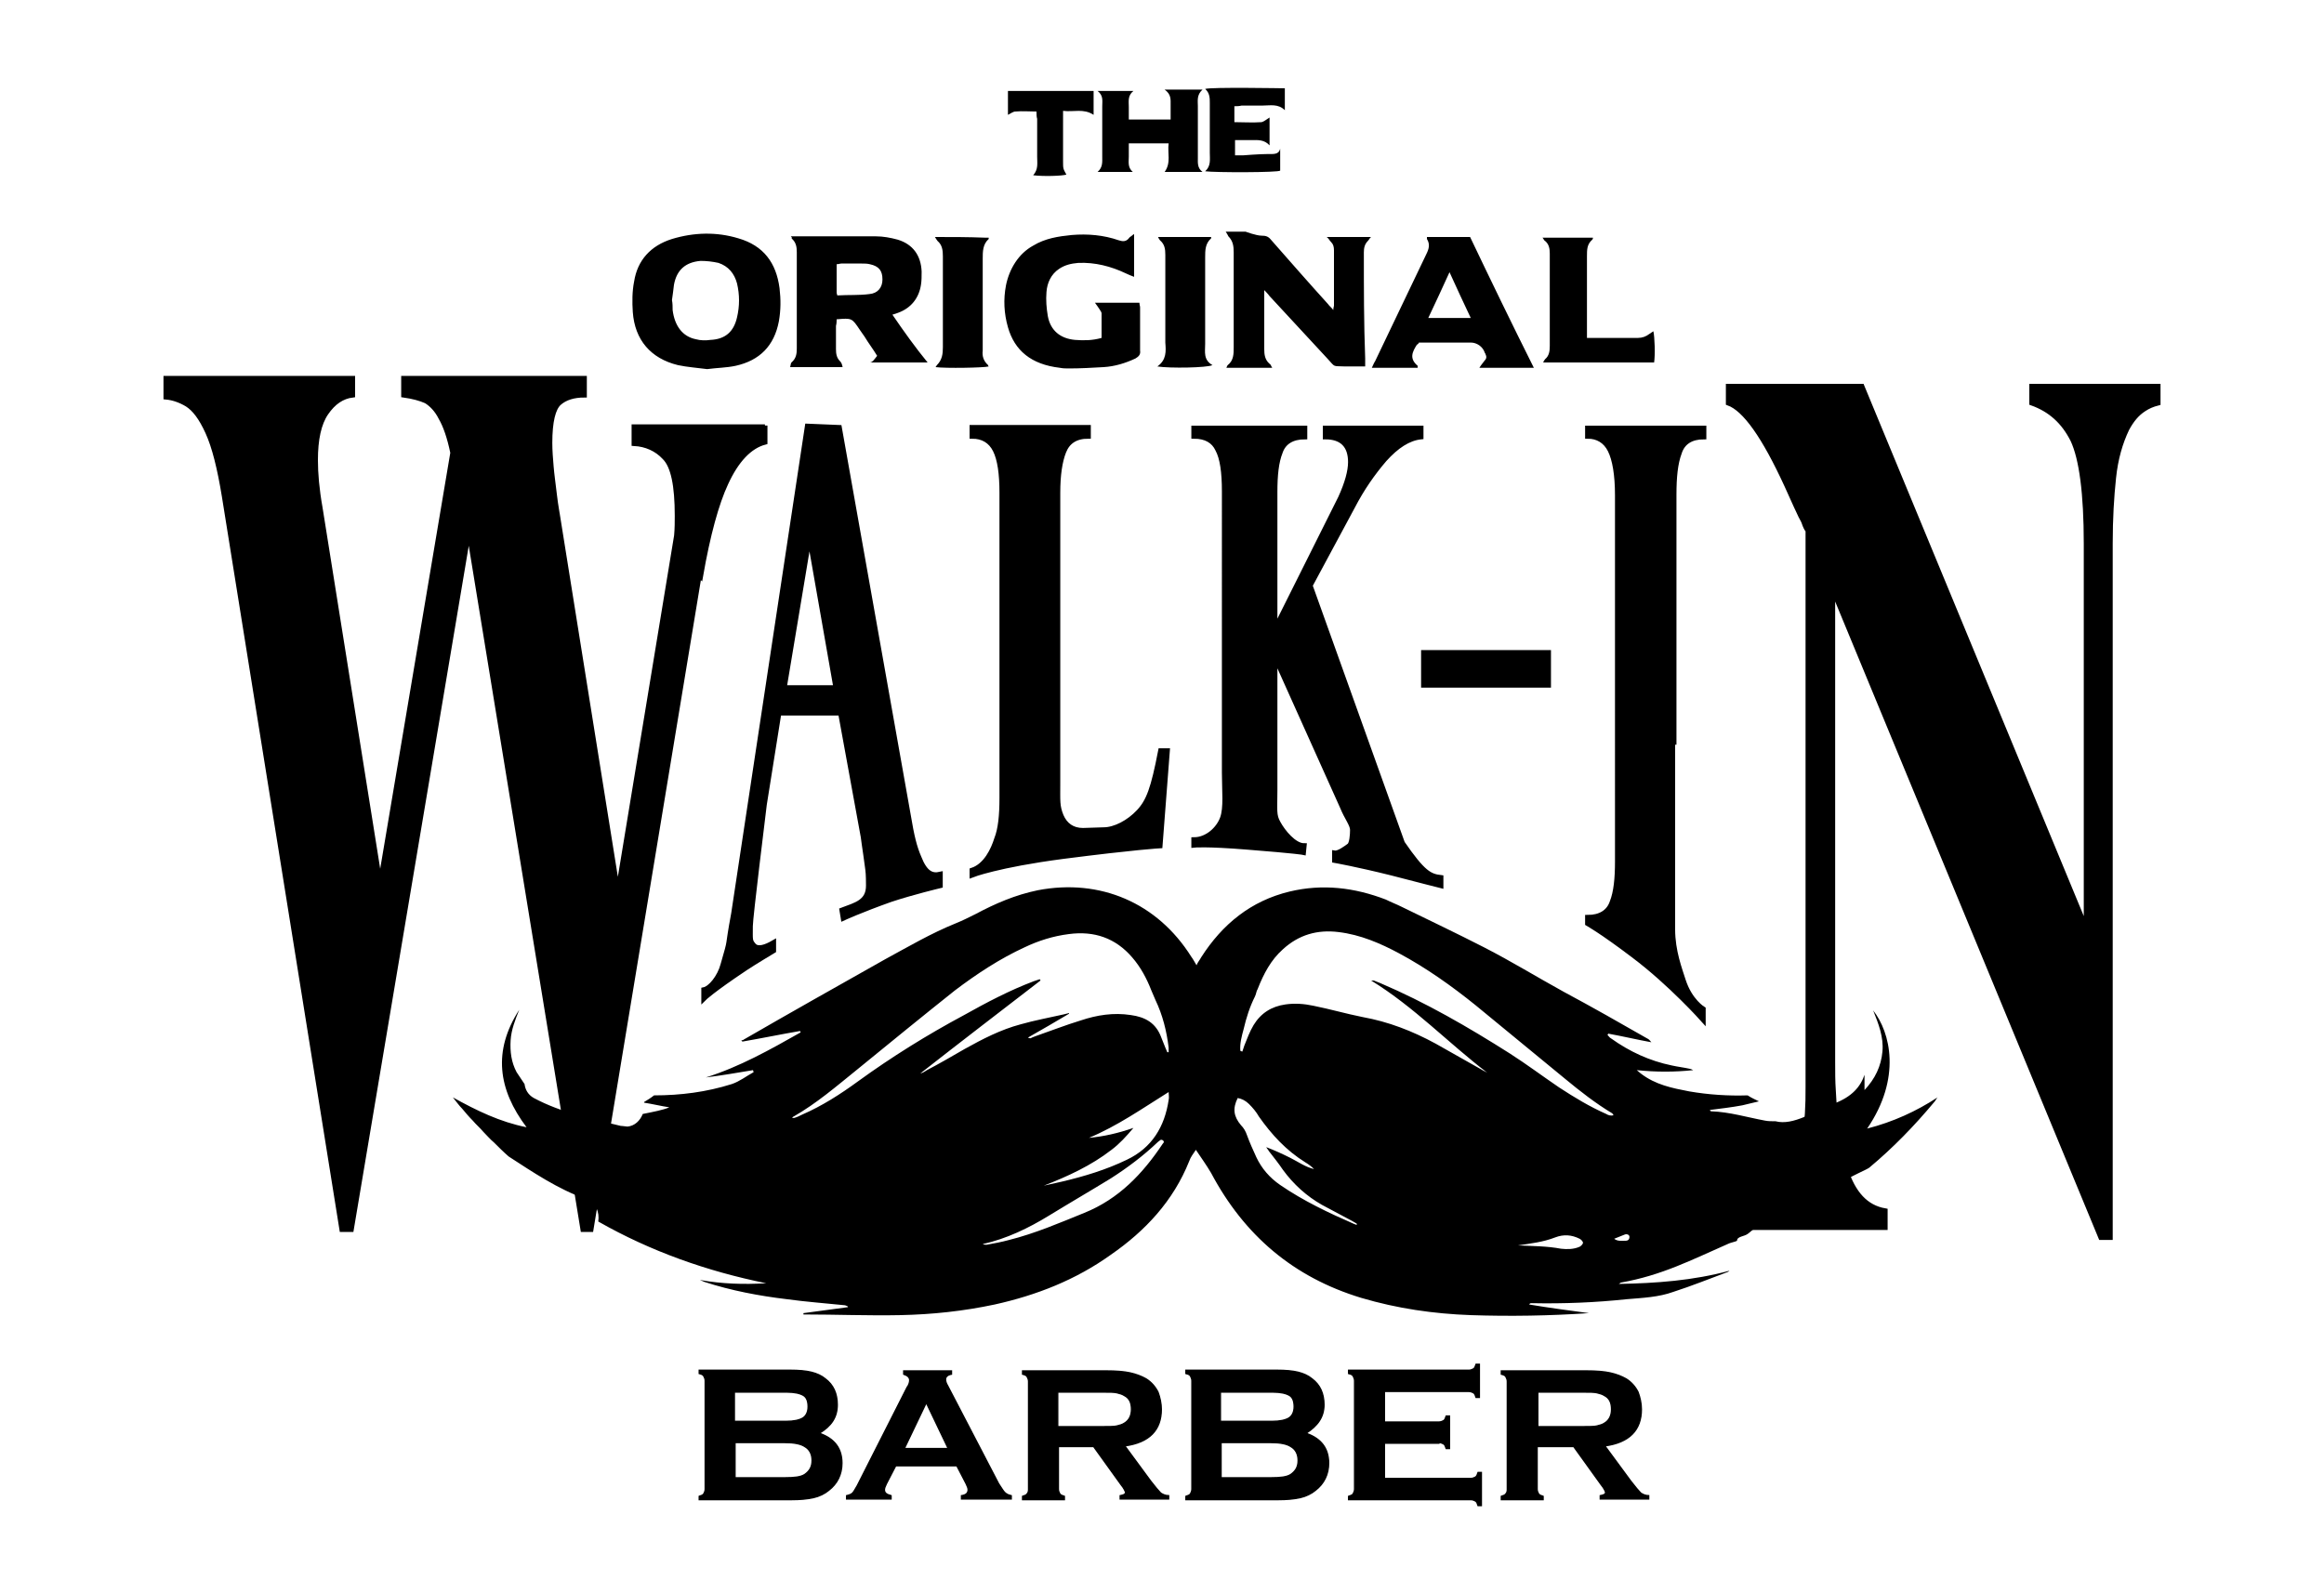 <?xml version="1.0" encoding="utf-8"?>
<!-- Generator: Adobe Illustrator 16.0.0, SVG Export Plug-In . SVG Version: 6.00 Build 0)  -->
<!DOCTYPE svg PUBLIC "-//W3C//DTD SVG 1.1//EN" "http://www.w3.org/Graphics/SVG/1.1/DTD/svg11.dtd">
<svg xmlns="http://www.w3.org/2000/svg" xmlns:xlink="http://www.w3.org/1999/xlink" version="1.1" id="the-original-walkin-barber-logo" x="0px" y="0px" width="350" height="240" viewBox="0 0 350 240" enable-background="new 0 0 350 240" xml:space="preserve">
<g>
	<path fill-rule="evenodd" clip-rule="evenodd" d="M165.3,13.7h5.4c-0.9,0.7-0.7,1.6-0.7,2.4V18h6.3c0-0.7,0-1.5,0-2.2   c0-0.8,0.1-1.6-0.9-2.3c1.1,0,2,0,2.9,0c0.8,0,1.7,0,2.8,0c-0.9,0.8-0.7,1.7-0.7,2.5c0,2.6,0,5.2,0,7.8c0,0.7-0.1,1.5,0.7,2.1h-5.7   c1-1.4,0.4-2.8,0.6-4.3h-6c0,0.7,0,1.4,0,2c0,0.8-0.2,1.6,0.6,2.3h-5.3c0.8-0.7,0.7-1.5,0.7-2.3c0-2.5,0-5,0-7.6   C166,15.2,166.2,14.4,165.3,13.7 M185.9,21.1c0.9,0,1.8,0,2.6,0c0.9,0,1.9-0.1,2.7,0.8v-4.2c-0.5,0.3-0.8,0.6-1.2,0.7   c-1.4,0.1-2.7,0-4.1,0V16c0.4,0,0.7,0,1.1-0.1c1.1,0,2.2,0,3.2,0c1.1,0,2.3-0.3,3.3,0.7v-3.3c0,0-11.3-0.2-12,0.1   c0.7,0.6,0.7,1.4,0.7,2.1c0,2.5,0,5,0,7.5c0,1,0.2,2-0.7,2.8c1.4,0.2,11.1,0.2,11.3-0.1v-3.3c-0.2,0.9-1,0.8-1.8,0.8   c-1.3,0-3.8,0.2-3.8,0.2h-1.2V21.1z M160.1,16.7c1.6,0.2,3.1-0.4,4.6,0.6v-3.6h-12.9v3.6c0.4-0.2,0.8-0.5,1.1-0.5   c1.1-0.1,2.1,0,3.2,0c0,0.4,0,0.8,0.1,1.1c0,1.9,0,3.8,0,5.7c0,1,0.2,1.9-0.6,2.8c1.6,0.2,4.4,0.1,5-0.1c-0.5-0.9-0.5-0.9-0.5-2   v-3.5V16.7"/>
	<path fill-rule="evenodd" clip-rule="evenodd" d="M119.1,35.6c0.3,0,0.5,0,0.8,0c4,0,8,0,12,0c1.1,0,2.2,0.2,3.3,0.5   c2.3,0.7,3.5,2.4,3.6,4.8c0,0.7,0,1.4-0.1,2c-0.3,2-1.5,3.5-3.4,4.2c-0.3,0.1-0.5,0.2-0.9,0.3c1.7,2.5,3.5,5,5.3,7.2h-8.7   c0.4,0,0.7-0.5,1.1-1c-0.6-1-1.3-1.9-1.9-2.9c-0.2-0.3-0.5-0.7-0.7-1c-1.2-1.8-1.2-1.8-3.5-1.6c0,0.3,0,0.6-0.1,1   c0,1.2,0,2.3,0,3.5c0,0.7,0.1,1.3,0.6,1.8c0.2,0.2,0.3,0.4,0.4,0.9h-7.9c0.1-0.4,0.1-0.6,0.2-0.7c0.7-0.6,0.8-1.3,0.8-2.1   c0-4.9,0-9.7,0-14.5c0-0.8-0.1-1.5-0.8-2.1C119.3,35.9,119.3,35.8,119.1,35.6 M126.1,44.5c1.7-0.1,3.3,0,4.8-0.2c1.3-0.1,2-1,2-2.2   c0-1.3-0.5-2-1.9-2.3c-0.4-0.1-0.8-0.1-1.2-0.1c-1,0-2.1,0-3.1,0c-0.2,0-0.4,0.1-0.7,0.1c0,1.5,0,2.8,0,4.2   C126,44.1,126,44.2,126.1,44.5 M106.5,55.6c-1.5-0.2-3-0.3-4.4-0.6c-4.1-1-6.5-3.8-6.8-8c-0.1-1.5-0.1-3.1,0.2-4.6   C96,39.2,98,37,101.2,36c3.3-1,6.7-1.1,10-0.1c3.8,1.1,5.7,3.7,6.2,7.5c0.2,1.7,0.2,3.3-0.1,5c-0.7,3.7-2.9,5.9-6.5,6.7   C109.4,55.4,108,55.4,106.5,55.6 M101.2,45.2C101.3,45.2,101.3,45.2,101.2,45.2c0.1,0.5,0.1,1,0.1,1.5c0.3,2.4,1.5,4,3.5,4.4   c0.7,0.2,1.5,0.2,2.2,0.1c2.2-0.1,3.5-1.2,4-3.4c0.4-1.7,0.4-3.4,0-5.1c-0.4-1.5-1.3-2.6-2.8-3.1c-0.9-0.2-1.8-0.3-2.7-0.3   c-2.3,0.2-3.6,1.4-4,3.6C101.4,43.8,101.3,44.5,101.2,45.2 M205.6,54c-0.2-5.3-0.2-10.6-0.2-16c0-0.6,0.1-1.2,0.6-1.7   c0.2-0.2,0.3-0.5,0.5-0.6h-6.7c0.3,0.2,0.4,0.5,0.7,0.8c0.3,0.3,0.4,0.7,0.4,1.2c0,2.8,0,5.6,0,8.3c0,0.2-0.1,0.3-0.1,0.7   c-0.3-0.4-0.6-0.6-0.8-0.9c-2.9-3.2-5.7-6.4-8.6-9.7c-0.4-0.5-0.8-0.6-1.4-0.6c-0.8,0-2.4-0.6-2.4-0.6h-3c0.2,0.3,0.3,0.5,0.4,0.7   c0.7,0.7,0.8,1.5,0.8,2.4c0,4.8,0,9.5,0,14.3c0,1,0,2-0.9,2.7c-0.1,0.1-0.1,0.2-0.2,0.4h6.9c-0.2-0.3-0.2-0.5-0.4-0.6   c-0.7-0.6-0.8-1.4-0.8-2.2c0-2.6,0-5.2,0-7.8v-1.1c0,0,0.6,0.6,0.8,0.9c2.9,3.1,5.8,6.3,8.7,9.4c1.3,1.4,0.7,1.1,2.7,1.2   c0.9,0,1.8,0,3,0V54z M170.7,35.3c-0.3,0.3-0.6,0.4-0.7,0.6c-0.4,0.5-0.9,0.5-1.5,0.3c-2.3-0.8-4.7-1-7.1-0.8c-2,0.2-4,0.5-5.8,1.6   c-2.2,1.2-3.6,3.5-4.1,6c-0.4,2.1-0.3,4.2,0.3,6.3c1,3.5,3.5,5.6,7.8,6.1c0.5,0.1,0.9,0.1,1.4,0.1c1.7,0,3.5-0.1,5.2-0.2   c1.7-0.1,3.3-0.6,4.8-1.3c0.5-0.3,0.8-0.6,0.7-1.2c0-2.2,0-4.3,0-6.5c0-0.2-0.1-0.4-0.1-0.7h-6.7c0.3,0.4,0.5,0.7,0.7,1   c0.1,0.2,0.3,0.4,0.3,0.6c0,1.2,0,2.5,0,3.7c-1.4,0.4-2.7,0.4-4,0.3c-2.2-0.2-3.7-1.4-4.1-3.6c-0.2-1.2-0.3-2.4-0.2-3.6   c0.1-1.4,0.7-2.7,1.9-3.5c0.9-0.6,1.8-0.8,2.9-0.9c2.5-0.1,4.9,0.5,7.2,1.6c0.4,0.2,0.7,0.3,1.2,0.5V35.3 M231,55.4h-8.2   c0.3-0.5,0.6-0.8,0.8-1.1c0.3-0.3,0.3-0.6,0.1-1c0-0.1-0.1-0.1-0.1-0.2c-0.3-0.9-1.2-1.5-2.1-1.5h-6.7h-1.1   c-0.1,0.2-0.2,0.3-0.3,0.3c-0.7,1.1-1.2,2.1,0.1,3.2c0,0,0,0.1,0,0.3h-6.9c0.2-0.4,0.3-0.7,0.5-1c2.6-5.4,5.1-10.7,7.7-16.1   c0.4-0.8,0.6-1.5,0.1-2.3c0-0.1,0-0.2,0-0.3h6.5C224.5,42.2,227.7,48.8,231,55.4 M221.5,47.9c-1.1-2.3-2.1-4.5-3.2-6.9   c-1.1,2.4-2.1,4.6-3.2,6.9H221.5z M249.1,54.7c0.2-1.2,0.1-4-0.1-4.8c-0.2,0.1-0.4,0.3-0.6,0.4c-0.5,0.4-1.1,0.6-1.7,0.6   c-2.2,0-4.4,0-6.5,0H239v-1.4c0-3.6,0-7.3,0-10.9c0-1,0-1.8,0.8-2.5c0.1-0.1,0.1-0.2,0.1-0.3h-7.6c0.2,0.2,0.2,0.4,0.4,0.5   c0.6,0.5,0.7,1.2,0.7,1.9c0,4.6,0,9.3,0,13.9c0,0.8-0.1,1.5-0.7,2c-0.1,0.1-0.2,0.3-0.3,0.5H249.1z M174.3,55.2   c1.9,0.3,7.5,0.2,8.3-0.2c-1.4-0.8-1.1-2-1.1-3.2c0-4.3,0-8.7,0-13c0-1.1,0-2.1,0.9-2.9c0,0,0-0.1,0-0.2h-8   c0.1,0.2,0.2,0.4,0.3,0.5c0.7,0.6,0.8,1.3,0.8,2.2c0,4.4,0,8.8,0,13.2C175.6,52.9,175.7,54.2,174.3,55.2 M140.8,35.7   c0.2,0.3,0.3,0.5,0.4,0.6c0.7,0.6,0.8,1.4,0.8,2.3c0,4.6,0,9.2,0,13.7c0,1-0.1,1.9-0.9,2.7c-0.1,0.1-0.1,0.2-0.2,0.3   c1.5,0.2,7.3,0.1,8-0.1c-0.1-0.1-0.1-0.3-0.2-0.3c-0.6-0.6-0.8-1.3-0.7-2.1c0-4.6,0-9.2,0-13.8c0-1.1,0-2.2,0.9-3c0,0,0-0.1,0-0.2   c-0.2,0-0.4,0-0.6,0C145.8,35.7,143.4,35.7,140.8,35.7"/>
	<path stroke="#000000" stroke-width="0.759" stroke-miterlimit="10" d="M138.4,129.2c-0.7-1.6-1.1-3.3-1.6-6.3l-10.4-58.5l-4.8-0.2   l-11.1,73.4c-1.1,5.9-0.3,3.2-1.6,7.7c-0.5,1.9-1.9,3.6-2.9,3.8l0,1.3c0,0,1.2-1.2,6.3-4.6c1.2-0.8,4.2-2.6,4.2-2.6l0-1.2   c-1.2,0.7-2.4,1.1-3,0.4c-0.6-0.7-0.5-0.8-0.5-2.9c0-1.3,1.9-16.6,2.1-18.3l2.2-13.8h9.3L130,126c0,0.2,0.3,2,0.4,2.8   c0.1,0.8,0.2,1.5,0.3,2.2c0.1,0.7,0.1,2,0.1,2.4c0,2.5-1.9,2.9-4,3.7l0.2,1.2c0,0,2.6-1.2,7.1-2.8c3.3-1.1,7.5-2.1,7.5-2.1v-1.7   C140.3,132,139.3,131.5,138.4,129.2z M118.1,103.6l3.8-22.8l4,22.8H118.1z M233.2,98.3v4.9h-18.8v-4.9H233.2z M217,132.2v1.2   c0,0-2.8-0.7-7.4-1.9c-5.2-1.3-8.6-1.9-8.6-1.9l0-1.1c0.6,0.1,1.8-0.8,2.2-1.1c0.4-0.3,0.5-1.6,0.5-2.4c0-0.8-0.9-1.9-1.5-3.4   L192,98.9v20.1c0,3-0.2,3.8,0.5,5c0.7,1.3,2.4,3.4,3.9,3.4l-0.1,1c0,0-0.9-0.2-8.5-0.8c-6.2-0.5-8-0.3-8-0.3v-0.8   c2,0,3.7-1.6,4.3-3.2c0.6-1.6,0.3-4.2,0.3-6.9V74c0-2.9-0.3-5-1-6.3c-0.6-1.3-1.8-2-3.6-2v-1.2h16.7v1.3c-1.9,0-3.2,0.8-3.7,2.3   c-0.6,1.5-0.8,3.5-0.8,6v20.7l9.9-19.8c1-2.2,1.5-4,1.5-5.4c0-2.5-1.3-3.8-3.8-3.8v-1.3H214v1.3c-1.9,0.2-3.7,1.4-5.5,3.4   c-1.8,2.1-3.4,4.4-4.8,7.1l-6.4,11.9l13.9,38.8C214.3,131.5,215.3,132,217,132.2z M175.8,113.1l-1.1,14.3c0,0-3.7,0.2-14.6,1.6   c-9.9,1.3-13.7,2.8-13.7,2.8v-0.7c2.1-0.7,3.2-3.1,3.7-4.7c0.6-1.5,0.8-3.6,0.8-6.2v-46c0-2.8-0.3-5-1-6.4   c-0.7-1.4-1.9-2.1-3.5-2.1v-1.3h17.5v1.3c-1.9,0-3.1,0.8-3.7,2.3c-0.6,1.5-0.9,3.6-0.9,6.2v43.8c0,2.7-0.1,3.4,0.5,4.9   c0.6,1.4,1.7,2.2,3.3,2.2l3.1-0.1c1.7,0,3.8-1.1,5.3-2.7c1.5-1.6,2.2-3.5,3.3-9.2H175.8z M325,58.2v2.5l0,0   c-0.8,0.2-1.5,0.5-2.1,0.9c-1.1,0.7-1.9,1.7-2.6,3c-1,2.1-1.7,4.5-2,7.4c-0.3,2.8-0.5,6.1-0.5,9.9v104.5h-1.4L276,88.7v71.3   c0,1.5,0,2.9,0.1,4.3c0.2,4.1,0.7,7.8,1.6,11c0.1,0.3,0.1,0.5,0.2,0.8c1.2,3.7,3.1,5.8,6,6.3v2.5h-19.8v-2.5   c5.5-1,8.3-7.3,8.2-18.7V79.9c-0.2-0.2-0.4-0.6-0.6-1.2c-0.1-0.3-0.3-0.6-0.5-1c-0.2-0.4-0.4-0.9-0.7-1.5c-0.5-1.1-1-2.2-1.4-3.1   c-3.4-7.4-6.3-11.5-8.8-12.4l0,0v-2.5h20.1l33.8,81.7v-58c0-7.6-0.7-12.8-2-15.6c-1.4-2.8-3.4-4.6-6.2-5.6l0,0v-2.5H325z    M251.9,111.8v10.2c0,0.1,0,0.3,0,0.4c0,0,0,0,0,0V140c0,3.3,1.1,6.1,1.6,7.7c1,3.1,3,4.3,3,4.3v1.6c0,0-4.9-5.5-10.5-9.7   c-4.6-3.5-6.9-4.8-6.9-4.8v-0.9c1.9,0,3.2-0.8,3.7-2.3c0.6-1.5,0.8-3.6,0.8-6.1v-9V93V82.5c0-0.1,0-0.3,0-0.4c0,0,0,0,0,0v-7.5   c0-3.1-0.4-5.4-1.1-6.8c-0.7-1.4-1.9-2.1-3.4-2.1v-1.2h17.5v1.3c-1.9,0-3.2,0.8-3.7,2.4c-0.6,1.6-0.8,3.7-0.8,6.3V111.8z    M115.2,64.1v2.5c-2.3,0.6-4.3,2.7-5.9,6.2c-1.4,3-2.7,7.7-3.8,14c-0.1-0.1-0.1-0.1-0.2-0.2l-16.3,98.6h-1.2L70.7,80.5h-0.2   L52.9,185.2h-1.4L33.8,74.8c-0.7-4.3-1.5-7.5-2.5-9.7c-1-2.2-2-3.5-3.1-4.2c-1-0.6-2.1-1-3.2-1.1V57h28.1v2.5   c-1.6,0.2-2.9,1.1-4,2.7c-1.1,1.6-1.6,4-1.6,7.1c0,2,0.2,4.4,0.7,7.2l9,56.4h0.1l10.9-64.7c-0.5-2.4-1.1-4.1-1.8-5.3   c-0.6-1.2-1.4-2-2.2-2.5c-0.9-0.4-2-0.7-3.4-0.9V57H88v2.5c-1.6,0-2.9,0.4-3.8,1.2c-0.9,0.8-1.4,2.8-1.4,6c0,1.2,0.1,2.4,0.2,3.6   c0.1,1.2,0.3,2.6,0.5,4.3c0.2,1.7,0.4,2.6,0.4,2.7l8.9,55.6h0.5l8.6-52.2c0,0,0,0,0,0c0.1-1.1,0.1-2.1,0.1-3c0-4.6-0.6-7.5-1.9-8.8   c-1.2-1.3-2.8-2-4.6-2.1v-2.5H115.2z"/>
	<path fill-rule="evenodd" clip-rule="evenodd" d="M281.2,170c5.2-7.6,3.5-14.5,0.9-17.8c0.8,2,1.6,4,1.4,6.2   c-0.2,2.2-1.1,4.1-2.7,5.8v-2.3c-0.6,1.8-1.9,3.3-4.5,4.3c-3.1,1.2-6.2,3.4-8.9,2.7c0,0.7,0-0.7,0,0c-0.6,0-1.1,0-1.6-0.1   c-2.7-0.5-5.3-1.3-8.1-1.4c-0.1,0-0.1-0.1-0.2-0.2c1.6-0.2,3.3-0.4,4.9-0.7c0.8-0.2,1.7-0.4,2.5-0.6c-0.6-0.3-1.1-0.5-1.7-0.9   c-2.9,0.1-5.9-0.1-8.8-0.6c-2.6-0.5-5.1-1-7.3-2.7c-0.2-0.2-0.4-0.3-0.6-0.5c2.9,0.3,5.7,0.3,8.5,0c-0.2-0.1-0.4-0.2-0.5-0.2   c-0.9-0.2-1.8-0.3-2.7-0.5c-3.4-0.7-6.4-2.1-9.2-4.1c-0.2-0.1-0.3-0.3-0.5-0.5c0-0.1,0.1-0.1,0.1-0.2c2.2,0.4,4.3,0.9,6.5,1.3   c-0.2-0.2-0.3-0.4-0.5-0.5c-4.2-2.4-8.4-4.8-12.7-7.1c-4-2.2-7.9-4.6-12-6.7c-4.1-2.1-8.3-4.1-12.4-6.1c-0.8-0.4-1.6-0.7-2.4-1.1   c-4.7-1.8-9.5-2.4-14.5-1.2c-5.8,1.4-10.1,4.9-13.3,9.9c-0.2,0.4-0.5,0.7-0.7,1.2c-0.3-0.5-0.5-0.9-0.8-1.3   c-5.1-8.1-13.7-11.8-23.1-10c-3.4,0.7-6.4,2-9.4,3.6c-1,0.5-2,1-3,1.4c-3.7,1.5-7.1,3.5-10.6,5.4c-7.1,4-14.2,8-21.3,12.1   c-0.1,0.1-0.2,0.1-0.4,0.1c0.1,0,0.1,0.1,0.2,0.2c2.9-0.5,5.8-1.1,8.7-1.6c0,0.1,0,0.1,0.1,0.2c-4.6,2.6-9.2,5.2-14.3,6.8   c2.4-0.3,4.7-0.7,7.1-1.1c0.1,0.2,0,0.1,0.1,0.3c-1.1,0.6-2.1,1.4-3.3,1.8c-3.8,1.2-7.7,1.7-11.7,1.7c-0.5,0.4-1,0.7-1.5,1   c0,0.1,0,0.1,0,0.1c1.3,0.2,2.5,0.5,3.8,0.7c-0.9,0.4-2.5,0.7-4,1c-0.4,1-1.2,1.8-2.3,1.9c0,0-0.9-0.1-0.9-0.1c0,0-0.1,0-0.1,0   c-4.5-1.1-9-2-13.1-4.2c-0.9-0.5-1.3-1.3-1.4-2.1c-0.4-0.6-0.8-1.2-1.2-1.8c-0.8-1.5-1-3.1-0.9-4.8c0.1-1.6,0.7-3.1,1.3-4.6   c-4,6.2-3.2,12,1.1,17.7c-4-0.8-7.5-2.5-11.1-4.5c0.5,0.6,0.9,1.2,1.4,1.7c0.5,0.6,1,1.2,1.6,1.8c0.5,0.6,1.1,1.1,1.6,1.7   c0.5,0.5,1,1.1,1.6,1.6c0.7,0.7,1.4,1.4,2.2,2.1c0,0,0,0,0,0c3.7,2.4,7.4,4.9,11.6,6.4c1.6,0.6,2.1,2,1.9,3.4   c7.9,4.5,16.4,7.5,25.3,9.3c-3.4,0.2-6.7,0.1-10-0.5c0.2,0.1,0.5,0.2,0.7,0.3c4,1.3,8.2,2.1,12.4,2.6c2.9,0.4,5.7,0.6,8.6,0.9   c0.2,0,0.4,0.1,0.6,0.2c0,0,0,0.1,0,0.1c-2.2,0.3-4.5,0.6-6.7,0.9c0,0.1,0,0.2,0,0.2c4.9,0,9.8,0.2,14.6,0.1   c4.8-0.1,9.5-0.6,14.2-1.6c6.3-1.4,12.2-3.7,17.5-7.5c5.2-3.6,9.4-8.1,11.8-14.1c0.2-0.6,0.6-1.1,1-1.7c0.8,1.2,1.6,2.3,2.3,3.5   c5,9.4,12.4,15.7,22.6,18.8c5.4,1.6,10.9,2.4,16.5,2.6c5.9,0.2,11.9,0.1,17.8-0.3c-3-0.4-6-0.8-9-1.3c0.1-0.2,0.2-0.2,0.4-0.2   c4.8,0.1,9.6-0.1,14.3-0.6c2.4-0.2,4.8-0.3,7-1.1c2.8-0.9,5.5-2,8.2-3c0.1,0,0.2-0.2,0.3-0.2c-5.5,1.5-11.1,1.9-16.7,2   c0.1-0.1,0.2-0.1,0.3-0.2c6.2-1.1,10.6-3.4,16.3-5.9c0.2-0.1,1.1-0.3,1.2-0.4c0-0.7,1.1-0.6,1.7-1.1c5.1-4.3,9.1-5.9,15.2-8.3   c0-0.2,2.6-1.3,3-1.6c3.6-3,6.8-6.3,9.8-9.9c0.2-0.2,0.3-0.5,0.5-0.7C288.6,167.4,285.1,169,281.2,170 M175.1,172.3   c-3,4.5-6.6,8.3-11.8,10.4c-3.7,1.5-7.4,3.1-11.4,4.1c-1.1,0.3-2.2,0.5-3.3,0.7c-0.2,0-0.4,0-0.6-0.1c3.6-0.8,6.9-2.4,10-4.3   c3.1-1.9,6.2-3.7,9.3-5.6c2.5-1.6,4.9-3.4,7.1-5.5c0.1-0.1,0.3-0.2,0.4-0.3c0,0,0.1,0,0.2,0C175.4,171.9,175.3,172.1,175.1,172.3    M176,165.7c-0.6,4-2.5,7.2-6.3,9c-3.1,1.5-6.4,2.5-9.8,3.3c-0.9,0.2-1.8,0.4-2.7,0.6c3.6-1.4,7.1-3,10.2-5.4   c1.2-0.9,2.2-2,3.3-3.3c-2.3,0.8-4.5,1.3-6.7,1.5c4.3-1.8,8-4.4,12-6.9C176,164.9,176.1,165.3,176,165.7 M176,158.5   c-0.1,0-0.2,0-0.2,0c-0.1-0.2-0.2-0.5-0.3-0.7c-0.2-0.5-0.4-1-0.6-1.5c-0.8-2.2-2.4-3.1-4.6-3.4c-2.6-0.4-5.1,0-7.5,0.8   c-2.3,0.7-4.6,1.6-6.9,2.4c-0.3,0.1-0.5,0.2-0.7,0.3c-0.1,0-0.1,0-0.4-0.1c2.1-1.2,4.2-2.4,6.2-3.6c0,0,0-0.1,0-0.1   c-0.3,0.1-0.5,0.1-0.8,0.2c-2.2,0.5-4.4,0.9-6.5,1.5c-3,0.8-5.7,2.2-8.4,3.7c-1.9,1.1-3.8,2.2-5.7,3.2c-0.3,0.2-0.6,0.4-1,0.5   c6-4.7,12-9.3,18.1-14c0-0.1-0.1-0.1-0.1-0.2c-0.3,0.1-0.6,0.2-0.9,0.3c-3.7,1.4-7.1,3.2-10.5,5.1c-5.6,3-10.9,6.3-16,10   c-2.6,1.9-5.4,3.7-8.4,5c-0.4,0.2-0.8,0.4-1.2,0.5c-0.1,0-0.1,0-0.3,0c0.1-0.1,0.1-0.2,0.2-0.2c3.5-2,6.5-4.6,9.6-7.1   c4.9-4,9.8-8,14.7-11.9c3.3-2.5,6.8-4.8,10.5-6.5c2.1-1,4.3-1.7,6.7-2c3.8-0.5,7,0.6,9.5,3.5c1.3,1.5,2.2,3.2,2.9,5   c0.2,0.5,0.4,0.9,0.6,1.4c1.1,2.3,1.7,4.7,2,7.2C176,157.9,176,158.2,176,158.5 M204.3,184.5c-0.1,0-0.2-0.1-0.3-0.1   c-3.9-1.7-7.7-3.5-11.2-5.9c-1.6-1.1-2.8-2.5-3.6-4.2c-0.5-1.1-1-2.2-1.4-3.3c-0.2-0.6-0.5-1.1-0.9-1.5c-1.1-1.3-1.3-2.5-0.5-4.1   c0.6,0.1,1.2,0.4,1.7,0.9c0.6,0.6,1.1,1.2,1.5,1.9c1.9,2.7,4.1,5.1,7,6.9c0.5,0.3,0.9,0.6,1.3,1c-1.3-0.3-2.4-1.1-3.6-1.7   c-1.2-0.6-2.3-1.1-3.6-1.6c0.1,0.2,0.3,0.4,0.4,0.6c0.7,0.9,1.5,1.9,2.1,2.8c1.6,2.2,3.6,4,5.9,5.3c1.5,0.8,3,1.6,4.5,2.4   c0.3,0.2,0.6,0.3,0.8,0.5C204.3,184.4,204.3,184.5,204.3,184.5 M237.9,187.8c-0.9,0.4-1.9,0.4-2.8,0.3c-2.1-0.4-4.3-0.4-6.5-0.5   c2-0.3,3.8-0.5,5.6-1.2c1.3-0.5,2.5-0.4,3.7,0.2c0.2,0.1,0.5,0.4,0.5,0.6C238.4,187.4,238.1,187.7,237.9,187.8 M241.9,167.8   c-2.5-1.1-4.8-2.5-7.1-4c-2.5-1.7-4.9-3.5-7.4-5.1c-6.3-4-12.7-7.7-19.5-10.6c-0.3-0.1-0.7-0.3-1-0.4c-0.1,0-0.1,0-0.4,0   c6.5,4,11.6,9.4,17.5,13.9c-0.3-0.2-0.6-0.3-0.9-0.5c-2.3-1.3-4.6-2.6-6.9-3.9c-3.5-1.9-7.1-3.3-11-4c-2.5-0.5-4.9-1.2-7.4-1.7   c-1.4-0.3-2.8-0.4-4.2-0.2c-2.1,0.3-3.7,1.3-4.8,3.1c-0.6,1-1,2.1-1.4,3.1c-0.1,0.3-0.2,0.6-0.3,0.9c-0.1,0-0.2-0.1-0.3-0.1   c-0.1-1.1,0.2-2.2,0.5-3.3c0.4-1.7,0.9-3.3,1.7-4.9c0.2-0.4,0.2-0.8,0.4-1.1c0.9-2.3,2-4.4,3.8-6c2.4-2.2,5.2-3,8.4-2.6   c3.3,0.4,6.3,1.7,9.1,3.2c4.1,2.2,7.9,4.9,11.5,7.8c4.5,3.7,9,7.4,13.5,11.1c2.3,1.9,4.6,3.7,7.1,5.2c0.1,0.1,0.1,0.1,0.2,0.3   C242.6,168.1,242.2,168,241.9,167.8 M244.8,186.9c-0.6,0-1.2,0.1-1.7-0.3c0.5-0.2,1-0.4,1.5-0.6c0.4-0.2,0.8,0,0.8,0.3   C245.4,186.7,245.2,186.9,244.8,186.9"/>
	<path stroke="#000000" stroke-width="0.19" stroke-miterlimit="10" d="M110.7,217.3h7.5c1.4,0,2.4,0.2,3,0.6   c0.7,0.4,1.1,1.1,1.1,2.1c0,1-0.4,1.6-1.1,2.1c-0.6,0.4-1.6,0.5-3,0.5h-7.5V217.3z M110.7,209.7h7.8c1.2,0,2,0.2,2.5,0.5   c0.5,0.3,0.7,0.9,0.7,1.7c0,0.8-0.3,1.4-0.8,1.7c-0.5,0.3-1.3,0.5-2.5,0.5h-7.8V209.7z M126.1,211.6c0-1.7-0.6-3-1.8-3.9   c-0.6-0.5-1.3-0.8-2.1-1c-0.8-0.2-1.9-0.3-3.2-0.3h-13.7v0.5c0.4,0.1,0.6,0.2,0.7,0.4c0.1,0.2,0.2,0.4,0.2,0.7v16.3   c0,0.3-0.1,0.5-0.2,0.7c-0.1,0.2-0.4,0.3-0.7,0.4v0.5h13.9c1.3,0,2.4-0.1,3.3-0.3c0.9-0.2,1.7-0.6,2.3-1.1c1.3-1,2-2.4,2-4.1   c0-2.2-1.1-3.7-3.4-4.5C125.2,214.8,126.1,213.5,126.1,211.6z M136.2,218.2l3.3-6.9l3.3,6.9H136.2z M145.5,223.5   c0.2,0.4,0.3,0.7,0.3,0.9c0,0.5-0.3,0.8-1,0.9v0.5h7.5v-0.5c-0.4-0.1-0.7-0.2-1-0.5c-0.2-0.2-0.5-0.7-0.9-1.3l-7.7-14.8   c-0.2-0.3-0.3-0.7-0.3-0.9c0-0.4,0.3-0.7,0.9-0.8v-0.5h-7.2v0.5c0.6,0.2,0.9,0.5,0.9,0.9c0,0.3-0.1,0.7-0.4,1.1l-7.5,14.8   c-0.3,0.5-0.5,0.9-0.7,1.1c-0.2,0.2-0.5,0.3-0.9,0.4v0.5h6.7v-0.5c-0.7-0.2-1-0.4-1-0.9c0-0.2,0.1-0.5,0.3-0.9l1.4-2.7h9.2   L145.5,223.5z M159.3,209.7h6.8c1,0,1.7,0,2.1,0.1c0.4,0.1,0.8,0.2,1.1,0.4c0.8,0.4,1.1,1.1,1.1,2.1c0,1-0.4,1.7-1.1,2.1   c-0.3,0.2-0.7,0.3-1.1,0.4c-0.4,0.1-1.1,0.1-2.1,0.1h-6.8V209.7z M164.7,217.9l4.1,5.7c0.5,0.6,0.7,1.1,0.7,1.2   c0,0.3-0.3,0.4-0.8,0.5v0.5h7.3v-0.5c-0.5,0-0.9-0.2-1.2-0.4c-0.3-0.3-0.8-0.9-1.5-1.8l-3.9-5.3c3.7-0.5,5.5-2.4,5.5-5.5   c0-0.9-0.2-1.8-0.5-2.6c-0.4-0.8-1-1.5-1.8-2c-0.7-0.4-1.5-0.7-2.4-0.9s-2.1-0.3-3.7-0.3H154v0.5c0.4,0.1,0.6,0.2,0.7,0.4   c0.1,0.2,0.2,0.4,0.2,0.7v16.3c0,0.3-0.1,0.5-0.2,0.6c-0.1,0.2-0.4,0.3-0.7,0.4v0.5h6.3v-0.5c-0.3-0.1-0.6-0.2-0.7-0.4   c-0.1-0.2-0.2-0.4-0.2-0.7v-6.4H164.7z M183.9,217.3h7.5c1.4,0,2.4,0.2,3,0.6c0.7,0.4,1.1,1.1,1.1,2.1c0,1-0.4,1.6-1.1,2.1   c-0.6,0.4-1.6,0.5-3,0.5h-7.5V217.3z M183.9,209.7h7.8c1.2,0,2,0.2,2.5,0.5c0.5,0.3,0.7,0.9,0.7,1.7c0,0.8-0.3,1.4-0.8,1.7   c-0.5,0.3-1.3,0.5-2.5,0.5h-7.8V209.7z M199.4,211.6c0-1.7-0.6-3-1.8-3.9c-0.6-0.5-1.3-0.8-2.1-1s-1.9-0.3-3.2-0.3h-13.7v0.5   c0.4,0.1,0.6,0.2,0.7,0.4c0.1,0.2,0.2,0.4,0.2,0.7v16.3c0,0.3-0.1,0.5-0.2,0.7c-0.1,0.2-0.4,0.3-0.7,0.4v0.5h13.9   c1.3,0,2.4-0.1,3.3-0.3c0.9-0.2,1.7-0.6,2.3-1.1c1.3-1,2-2.4,2-4.1c0-2.2-1.1-3.7-3.4-4.5C198.4,214.8,199.4,213.5,199.4,211.6z    M216.7,217.3c0.3,0,0.5,0.1,0.7,0.2c0.2,0.1,0.3,0.4,0.4,0.7h0.5v-4.9h-0.5c-0.1,0.3-0.2,0.6-0.4,0.7c-0.2,0.1-0.4,0.2-0.7,0.2   h-8.2v-4.6h12.7c0.3,0,0.5,0.1,0.7,0.2c0.2,0.1,0.3,0.4,0.4,0.7h0.5v-5h-0.5c-0.1,0.3-0.2,0.6-0.4,0.7c-0.2,0.1-0.4,0.2-0.7,0.2   h-18.1v0.5c0.4,0.1,0.6,0.2,0.7,0.4c0.1,0.2,0.2,0.4,0.2,0.7v16.3c0,0.3-0.1,0.5-0.2,0.7c-0.1,0.2-0.4,0.3-0.7,0.4v0.5h18.4   c0.3,0,0.5,0.1,0.7,0.2c0.2,0.1,0.3,0.4,0.4,0.7h0.5v-5h-0.5c-0.1,0.3-0.2,0.6-0.4,0.7c-0.2,0.1-0.4,0.2-0.7,0.2h-13v-5.3H216.7z    M231.6,209.7h6.8c1,0,1.7,0,2.1,0.1c0.4,0.1,0.8,0.2,1.1,0.4c0.8,0.4,1.1,1.1,1.1,2.1c0,1-0.4,1.7-1.1,2.1   c-0.3,0.2-0.7,0.3-1.1,0.4c-0.4,0.1-1.1,0.1-2.1,0.1h-6.8V209.7z M237,217.9l4.1,5.7c0.5,0.6,0.7,1.1,0.7,1.2   c0,0.3-0.3,0.4-0.8,0.5v0.5h7.3v-0.5c-0.5,0-0.9-0.2-1.2-0.4c-0.3-0.3-0.8-0.9-1.5-1.8l-3.9-5.3c3.7-0.5,5.5-2.4,5.5-5.5   c0-0.9-0.2-1.8-0.5-2.6c-0.4-0.8-1-1.5-1.8-2c-0.7-0.4-1.5-0.7-2.4-0.9s-2.1-0.3-3.7-0.3h-12.7v0.5c0.4,0.1,0.6,0.2,0.7,0.4   c0.1,0.2,0.2,0.4,0.2,0.7v16.3c0,0.3-0.1,0.5-0.2,0.6c-0.1,0.2-0.4,0.3-0.7,0.4v0.5h6.3v-0.5c-0.3-0.1-0.6-0.2-0.7-0.4   c-0.1-0.2-0.2-0.4-0.2-0.7v-6.4H237z"/>
</g>
</svg>
